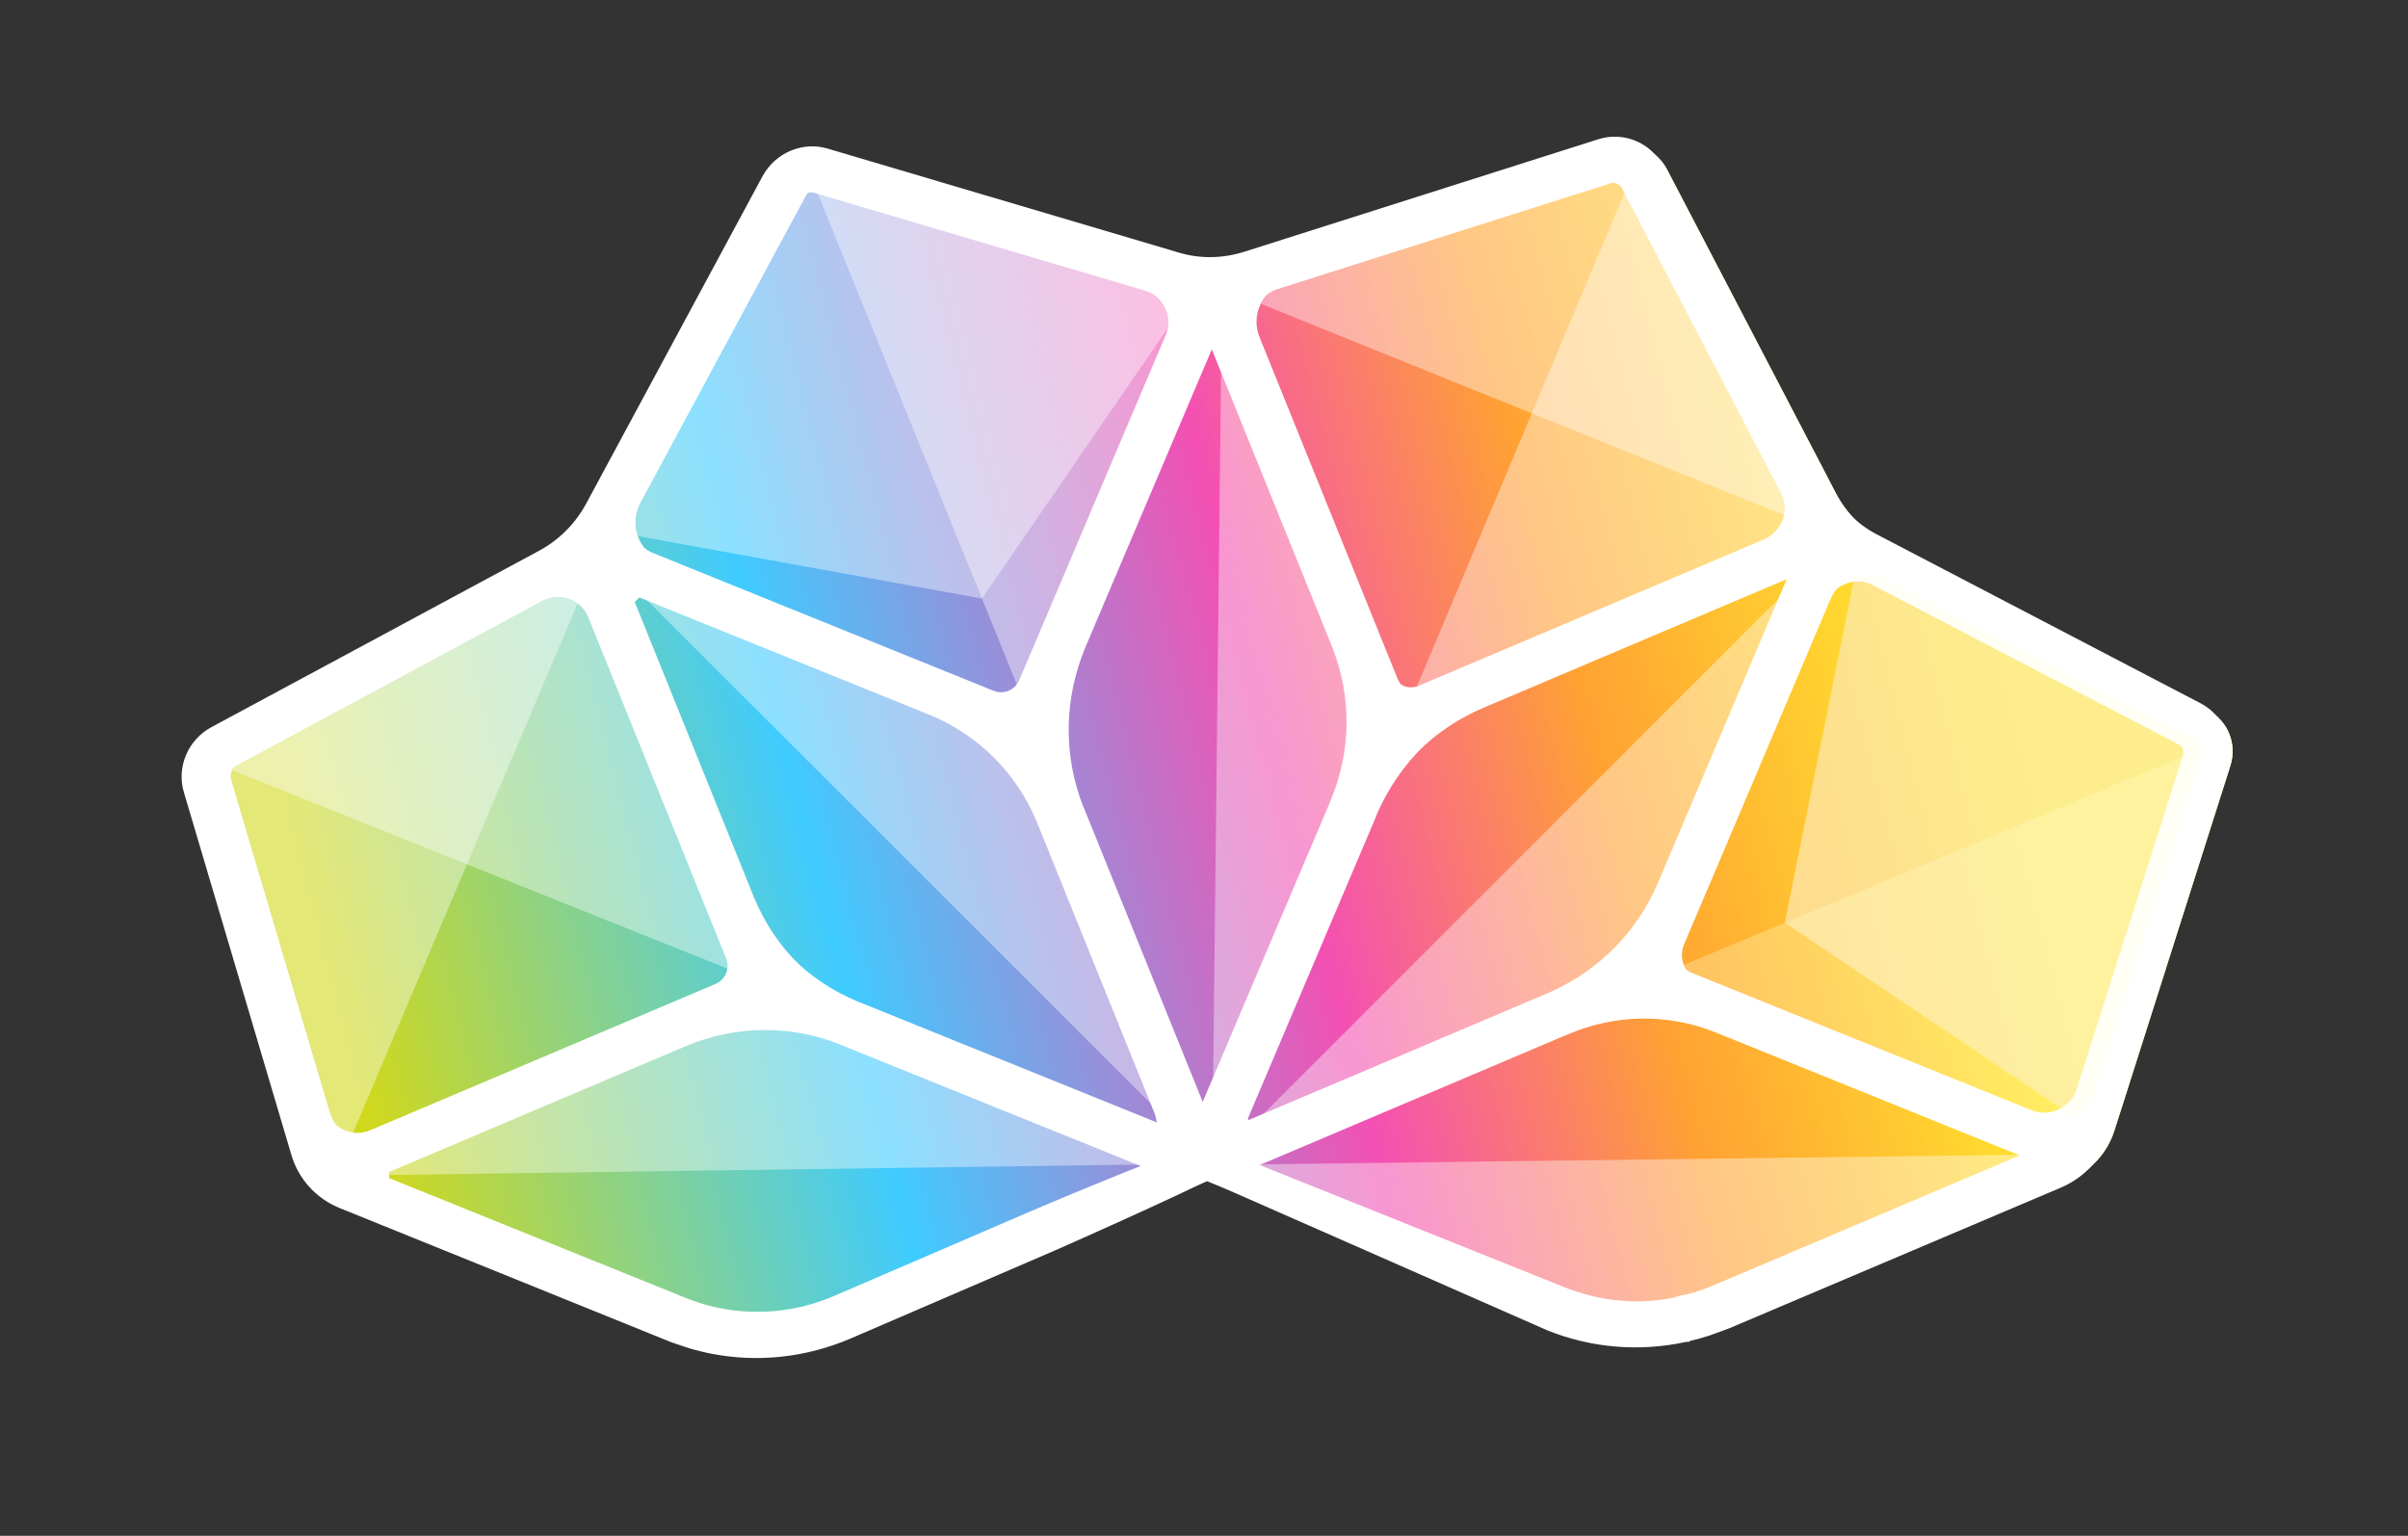 <svg width="58" height="37" viewBox="0 0 58 37" fill="none" xmlns="http://www.w3.org/2000/svg">
<rect x="0" y="0" width="58" height="37" fill="#333333" stroke="none"/>
<path opacity="0.4" d="M50.732 27.663C50.684 27.62 50.635 27.578 50.59 27.537L50.779 27.578C50.766 27.609 50.749 27.636 50.732 27.663Z" fill="white"/>
<path d="M49.847 28.425L49.815 28.436L49.741 28.473L41.858 31.816C41.776 31.85 41.691 31.881 41.606 31.912C41.568 31.928 41.525 31.94 41.481 31.957C41.44 31.971 41.399 31.985 41.361 31.996C41.298 32.016 41.238 32.033 41.175 32.053C41.153 32.059 41.134 32.067 41.115 32.07C41.036 32.09 40.956 32.11 40.88 32.127C40.877 32.13 40.872 32.13 40.872 32.13C39.778 32.374 38.65 32.287 37.604 31.864L37.585 31.857L32.919 29.988L32.689 29.896L29.07 28.453L25.596 29.948L24.554 30.399L20.686 32.067C19.631 32.515 18.5 32.629 17.414 32.414C17.411 32.411 17.406 32.411 17.403 32.408C17.325 32.396 17.246 32.378 17.17 32.357C17.148 32.352 17.126 32.346 17.105 32.341C17.045 32.325 16.985 32.31 16.923 32.292C16.882 32.279 16.842 32.265 16.801 32.252C16.758 32.236 16.72 32.226 16.676 32.21C16.595 32.184 16.511 32.15 16.43 32.118L9.854 29.459L8.576 28.941L8.522 28.92C8.013 28.714 7.626 28.288 7.469 27.757L7.249 27.019L7.213 26.895L4.882 19.028C4.728 18.51 4.966 17.944 5.454 17.683L12.002 14.156L12.923 13.661L13.355 13.427C13.859 13.154 14.275 12.739 14.551 12.232L14.79 11.788L15.299 10.838L18.806 4.33C19.07 3.845 19.634 3.604 20.152 3.759L27.359 5.893L28.135 6.123L28.62 6.267C29.163 6.429 29.748 6.42 30.294 6.244L30.756 6.1L31.19 5.961L38.817 3.535C39.339 3.369 39.896 3.596 40.149 4.074L43.985 11.43L43.996 11.452L44.217 11.877C44.477 12.374 44.883 12.78 45.384 13.044L45.827 13.278L46.595 13.677L53.183 17.114C53.662 17.361 53.889 17.924 53.722 18.446L51.596 25.139L51.163 26.502L50.928 27.237C50.759 27.772 50.362 28.207 49.847 28.425Z" fill="url(#paint0_linear_209_394)"/>
<path d="M50.928 27.237L51.163 26.502L51.596 25.139L53.722 18.446C53.889 17.924 53.662 17.361 53.183 17.114L46.595 13.677L45.827 13.278L45.384 13.044C44.883 12.78 44.477 12.374 44.217 11.877L43.996 11.452L43.985 11.43L40.149 4.074C39.896 3.596 39.339 3.369 38.817 3.535L31.19 5.961L30.756 6.1L30.294 6.244C29.748 6.42 29.163 6.429 28.62 6.267L28.135 6.123L27.359 5.893L20.152 3.759C19.634 3.604 19.07 3.845 18.806 4.33L15.299 10.838L14.79 11.788L14.551 12.232C14.275 12.739 13.859 13.154 13.355 13.427L12.923 13.661L12.002 14.156L5.454 17.683C4.966 17.944 4.728 18.51 4.882 19.028L7.213 26.895L7.249 27.019L7.469 27.757C7.626 28.288 8.013 28.714 8.522 28.92L8.576 28.941L9.854 29.459L16.43 32.118C16.511 32.15 16.595 32.184 16.676 32.21C16.72 32.226 16.758 32.236 16.801 32.252C16.842 32.265 16.882 32.279 16.923 32.292C16.985 32.31 17.045 32.325 17.105 32.341C17.126 32.346 17.148 32.352 17.17 32.357C17.246 32.378 17.325 32.396 17.403 32.408C17.406 32.411 17.411 32.411 17.414 32.414C18.5 32.629 19.631 32.515 20.686 32.067L24.554 30.399L25.596 29.948L29.07 28.453L32.689 29.896L32.919 29.988L37.585 31.857L37.604 31.864C38.65 32.287 39.778 32.374 40.872 32.13C40.872 32.13 40.877 32.13 40.88 32.127C40.956 32.11 41.036 32.09 41.115 32.07C41.134 32.067 41.153 32.059 41.175 32.053C41.238 32.033 41.298 32.016 41.361 31.996C41.399 31.985 41.44 31.971 41.481 31.957C41.525 31.94 41.568 31.928 41.606 31.912C41.691 31.881 41.776 31.85 41.858 31.816L49.741 28.473L49.815 28.436L49.847 28.425C50.362 28.207 50.759 27.772 50.928 27.237ZM44.677 13.874C44.948 13.775 45.233 13.791 45.479 13.921L52.835 17.757C53.014 17.848 53.096 18.051 53.033 18.242L50.477 26.279C50.392 26.552 50.199 26.772 49.942 26.895C49.685 27.017 49.399 27.029 49.139 26.923L40.906 23.593C40.576 23.461 40.422 23.082 40.565 22.745L41.033 21.643C41.041 21.624 41.05 21.61 41.055 21.594L44.094 14.425C44.208 14.165 44.415 13.97 44.677 13.874ZM43.427 14.156C43.427 14.156 43.425 14.164 43.422 14.166L40.367 21.368C39.843 22.58 38.893 23.536 37.689 24.073L30.343 27.186C30.228 27.226 30.152 27.167 30.123 27.137C30.093 27.108 30.026 27.024 30.077 26.898L33.149 19.659C33.149 19.659 33.16 19.631 33.163 19.617C33.703 18.373 34.686 17.401 35.933 16.869L36.964 16.434L43.102 13.83C43.313 13.743 43.517 13.948 43.427 14.156ZM30.979 6.78L39.018 4.227C39.168 4.179 39.326 4.22 39.431 4.325C39.457 4.352 39.484 4.385 39.503 4.42L43.342 11.778C43.469 12.027 43.485 12.313 43.389 12.58C43.288 12.848 43.09 13.057 42.827 13.169L35.666 16.205L34.509 16.695C34.176 16.835 33.797 16.682 33.662 16.349L33.212 15.239C33.212 15.239 33.205 15.22 33.202 15.211L30.337 8.121C30.231 7.861 30.243 7.576 30.366 7.318C30.491 7.058 30.708 6.868 30.979 6.78ZM29.662 8.399L29.667 8.404L32.54 15.524C33.028 16.756 33.015 18.109 32.499 19.351C32.491 19.364 32.485 19.375 32.482 19.389L29.41 26.629L29.413 26.632C29.357 26.752 29.251 26.767 29.207 26.767C29.164 26.768 29.058 26.756 29.005 26.636L26.108 19.465C26.103 19.449 26.095 19.436 26.087 19.422C25.604 18.184 25.626 16.818 26.152 15.571L29.193 8.405C29.283 8.197 29.577 8.193 29.662 8.399ZM28.283 27.159C28.253 27.19 28.165 27.256 28.046 27.209L20.875 24.312C20.875 24.312 20.847 24.301 20.831 24.296C19.605 23.786 18.653 22.828 18.15 21.593L15.288 14.501L15.283 14.495C15.201 14.287 15.41 14.077 15.619 14.159C15.622 14.162 15.624 14.165 15.627 14.162L22.76 17.048C23.976 17.553 24.914 18.497 25.417 19.71C25.422 19.721 25.427 19.737 25.433 19.754L28.335 26.919C28.38 27.041 28.313 27.129 28.283 27.159ZM19.444 4.66C19.539 4.485 19.744 4.398 19.934 4.455L27.914 6.817C28.072 6.864 28.209 6.947 28.322 7.06C28.4 7.138 28.467 7.232 28.515 7.34C28.632 7.595 28.636 7.881 28.524 8.143L24.999 16.455C24.853 16.789 24.47 16.951 24.14 16.819L23.046 16.375C23.046 16.375 23.016 16.362 23 16.357L15.899 13.486C15.645 13.381 15.457 13.176 15.362 12.916C15.27 12.648 15.295 12.364 15.428 12.112L19.444 4.66ZM9.261 27.401C9.002 27.51 8.719 27.508 8.461 27.389C8.207 27.272 8.022 27.059 7.943 26.788L5.576 18.808C5.521 18.62 5.611 18.413 5.786 18.318L13.236 14.305C13.488 14.171 13.771 14.146 14.04 14.238C14.178 14.288 14.305 14.366 14.404 14.465C14.493 14.554 14.565 14.664 14.615 14.786L17.48 21.876L17.94 23.019C18.072 23.349 17.913 23.735 17.576 23.878L16.457 24.351C16.457 24.351 16.436 24.357 16.425 24.362L9.261 27.401ZM25.324 29.285L24.285 29.733C24.285 29.733 24.276 29.735 24.274 29.738L20.417 31.401C20.417 31.401 20.411 31.406 20.409 31.409C19.779 31.672 19.125 31.8 18.475 31.794C18.472 31.797 18.466 31.797 18.464 31.794C18.159 31.792 17.863 31.761 17.572 31.701C17.499 31.689 17.428 31.673 17.36 31.655C17.347 31.652 17.331 31.647 17.317 31.645C17.26 31.632 17.203 31.613 17.146 31.601C17.116 31.587 17.087 31.579 17.054 31.569C17.013 31.556 16.973 31.543 16.932 31.53C16.862 31.503 16.786 31.477 16.718 31.448L9.523 28.538C9.317 28.453 9.32 28.159 9.531 28.072L9.539 28.07L16.73 25.02C17.969 24.502 19.321 24.488 20.548 24.972C20.564 24.977 20.575 24.982 20.592 24.987L27.763 27.884L27.906 27.945C28.004 27.982 28.101 28.019 28.202 28.047L25.327 29.287L25.324 29.285ZM48.856 28.067L41.591 31.147C41.517 31.178 41.446 31.206 41.37 31.234C41.337 31.245 41.301 31.26 41.263 31.271C41.228 31.285 41.189 31.296 41.157 31.308C41.102 31.325 41.05 31.339 40.998 31.353C40.979 31.361 40.96 31.364 40.941 31.373C40.875 31.39 40.807 31.404 40.742 31.421C40.736 31.421 40.731 31.422 40.728 31.424C40.439 31.488 40.142 31.526 39.842 31.536C39.842 31.536 39.831 31.536 39.829 31.538C39.262 31.556 38.7 31.473 38.155 31.286C38.066 31.258 37.979 31.226 37.89 31.192L33.172 29.305L32.99 29.234L30.049 28.055C30.199 28.018 30.341 27.968 30.481 27.909L30.607 27.858C30.607 27.858 30.623 27.852 30.631 27.85L37.871 24.778C37.899 24.767 37.929 24.753 37.959 24.739L37.964 24.733C39.165 24.226 40.482 24.21 41.669 24.692L48.861 27.599C49.067 27.683 49.064 27.977 48.856 28.067Z" fill="white"/>
<path opacity="0.4" d="M5.623 18.47L5.546 18.536L5.584 18.552C5.595 18.524 5.609 18.494 5.623 18.47ZM50.779 27.578L50.589 27.537C50.635 27.577 50.684 27.62 50.732 27.663C50.749 27.636 50.765 27.608 50.779 27.578Z" fill="white"/>
<path opacity="0.4" d="M37.694 24.073L30.347 27.186C30.233 27.226 30.157 27.167 30.128 27.137L43.381 13.884L43.383 13.881C43.451 13.949 43.477 14.052 43.432 14.156C43.432 14.161 43.429 14.164 43.426 14.167L40.371 21.368C39.848 22.58 38.898 23.536 37.694 24.073Z" fill="white"/>
<path opacity="0.4" d="M48.861 28.067L41.596 31.147C41.522 31.178 41.451 31.206 41.375 31.234C41.342 31.245 41.306 31.26 41.268 31.271C41.233 31.285 41.194 31.296 41.162 31.308C41.107 31.325 41.055 31.339 41.003 31.353C40.984 31.361 40.965 31.364 40.946 31.373C40.88 31.39 40.812 31.404 40.747 31.421C40.744 31.424 40.736 31.422 40.733 31.424C40.444 31.488 40.147 31.526 39.847 31.536C39.842 31.536 39.836 31.536 39.834 31.538C39.267 31.556 38.705 31.473 38.16 31.286C38.071 31.258 37.984 31.226 37.895 31.192L33.177 29.305L32.995 29.234L30.054 28.055L49.016 27.815C49.023 27.915 48.973 28.019 48.861 28.067Z" fill="white"/>
<path opacity="0.4" d="M29.212 26.767L29.418 8.249C29.519 8.24 29.622 8.288 29.666 8.399L29.672 8.404L32.544 15.524C33.033 16.756 33.02 18.109 32.504 19.351C32.496 19.364 32.49 19.375 32.487 19.389L29.416 26.629L29.418 26.631C29.362 26.752 29.256 26.767 29.212 26.767Z" fill="white"/>
<path opacity="0.4" d="M28.289 27.159L15.344 14.22C15.412 14.151 15.519 14.12 15.625 14.159C15.627 14.162 15.63 14.165 15.633 14.162L22.766 17.048C23.982 17.553 24.92 18.497 25.425 19.707C25.431 19.718 25.436 19.735 25.441 19.751L28.343 26.916C28.388 27.038 28.322 27.126 28.291 27.157L28.289 27.159Z" fill="white"/>
<path opacity="0.4" d="M28.204 28.045L9.373 28.306C9.374 28.208 9.427 28.112 9.533 28.07L9.542 28.067L16.732 25.018C17.971 24.5 19.324 24.486 20.551 24.969C20.567 24.975 20.578 24.98 20.594 24.985L27.765 27.882L27.909 27.943C28.006 27.98 28.104 28.017 28.204 28.045Z" fill="white"/>
<path opacity="0.4" d="M8.462 27.388C8.207 27.272 8.022 27.059 7.944 26.788L5.576 18.807C5.553 18.723 5.557 18.634 5.585 18.552L5.547 18.536L5.624 18.469C5.663 18.409 5.718 18.354 5.786 18.318L5.852 18.284L13.236 14.305C13.488 14.171 13.771 14.146 14.04 14.238L11.259 20.794L11.248 20.821L8.462 27.388Z" fill="white"/>
<path opacity="0.4" d="M43.389 12.58L36.895 9.958L30.366 7.318C30.491 7.058 30.708 6.867 30.979 6.78L39.018 4.226C39.114 4.195 39.214 4.202 39.298 4.242C39.35 4.26 39.393 4.287 39.43 4.325C39.457 4.352 39.487 4.381 39.503 4.419L43.342 11.778C43.469 12.027 43.485 12.312 43.389 12.58Z" fill="white"/>
<path opacity="0.4" d="M17.94 23.503L11.248 20.821L5.585 18.551L5.547 18.535L5.624 18.469L5.852 18.284L13.236 14.304C13.488 14.171 13.771 14.146 14.04 14.238C14.178 14.288 14.305 14.365 14.404 14.464C14.493 14.553 14.565 14.664 14.615 14.786L17.48 21.876L17.94 23.019C18.006 23.178 18.002 23.35 17.94 23.503Z" fill="white"/>
<path opacity="0.4" d="M43.389 12.58C43.288 12.848 43.09 13.057 42.827 13.169L35.666 16.205L34.509 16.695C34.359 16.759 34.198 16.764 34.055 16.714L36.895 9.958L39.298 4.242C39.35 4.261 39.393 4.287 39.431 4.325C39.458 4.352 39.487 4.381 39.503 4.419L43.342 11.778C43.469 12.027 43.485 12.312 43.389 12.58Z" fill="white"/>
<path opacity="0.4" d="M23.652 14.42L15.362 12.916C15.27 12.648 15.295 12.365 15.428 12.113L19.445 4.66C19.486 4.581 19.55 4.523 19.626 4.484L19.711 4.453C19.785 4.433 19.861 4.432 19.934 4.455L27.914 6.817C28.072 6.864 28.209 6.947 28.322 7.06C28.4 7.138 28.467 7.232 28.515 7.341L23.652 14.42Z" fill="white"/>
<path opacity="0.4" d="M50.477 26.278C50.392 26.552 50.199 26.772 49.941 26.894L42.995 22.229L42.993 22.226L44.676 13.874C44.947 13.775 45.233 13.791 45.479 13.921L52.834 17.757C52.945 17.813 53.018 17.913 53.044 18.027C53.059 18.097 53.055 18.171 53.033 18.242L50.477 26.278Z" fill="white"/>
<path opacity="0.4" d="M50.477 26.278C50.392 26.552 50.199 26.772 49.941 26.894L42.995 22.229L42.993 22.226L44.676 13.874C44.947 13.775 45.233 13.791 45.479 13.921L52.834 17.757C52.945 17.813 53.018 17.913 53.044 18.027C53.059 18.097 53.055 18.171 53.033 18.242L50.477 26.278Z" fill="#FAD9A1"/>
<path opacity="0.4" d="M24.624 16.814L23.651 14.42L19.626 4.484L19.711 4.453C19.784 4.433 19.86 4.432 19.934 4.456L27.914 6.817C28.071 6.864 28.209 6.947 28.322 7.06C28.4 7.138 28.467 7.233 28.515 7.341C28.631 7.595 28.636 7.881 28.524 8.143L24.998 16.456C24.923 16.628 24.785 16.755 24.624 16.814Z" fill="white"/>
<path opacity="0.4" d="M49.942 26.895C49.685 27.018 49.399 27.029 49.139 26.924L40.906 23.593C40.741 23.527 40.62 23.401 40.559 23.247L42.993 22.227L42.996 22.23L53.044 18.027C53.06 18.098 53.056 18.172 53.033 18.242L50.477 26.279C50.392 26.552 50.199 26.772 49.942 26.895Z" fill="#FFFACC" fill-opacity="0.79"/>
<path d="M50.841 27.294L53.635 18.504C53.833 17.892 53.568 17.236 53.006 16.944L45.206 12.874C44.736 12.629 44.359 12.252 44.12 11.787L40.053 3.985C39.989 3.866 39.911 3.766 39.819 3.675C39.481 3.336 38.973 3.204 38.493 3.356L29.97 6.065C29.451 6.229 28.909 6.238 28.408 6.089L19.939 3.581C19.337 3.398 18.675 3.678 18.367 4.245L14.111 12.147C13.852 12.62 13.467 13.006 12.996 13.262L5.094 17.517C4.527 17.821 4.247 18.483 4.43 19.09L7.017 27.819C7.184 28.399 7.617 28.876 8.18 29.103L16.174 32.338C16.229 32.359 16.285 32.377 16.331 32.391L16.597 32.48C16.646 32.496 16.698 32.509 16.757 32.524L16.89 32.558C16.928 32.569 16.971 32.579 17.012 32.587L17.105 32.607C18.239 32.833 19.408 32.708 20.489 32.246L25.393 30.132C25.533 30.073 29.541 28.295 29.599 28.156C29.655 28.019 29.148 28.258 29.092 28.125C29.042 27.987 28.925 27.674 28.789 27.621C28.654 27.569 25.115 29.055 24.981 29.114L20.011 31.255C19.423 31.494 18.817 31.61 18.208 31.601L18.137 31.602C17.878 31.596 17.609 31.57 17.338 31.513C17.267 31.498 17.202 31.488 17.129 31.469L17.015 31.438C16.988 31.433 16.969 31.425 16.947 31.42L16.907 31.407C16.907 31.407 16.874 31.396 16.85 31.388L16.674 31.328C16.63 31.312 16.587 31.296 16.541 31.278L9.194 28.31L16.526 25.199C17.711 24.703 19.017 24.687 20.201 25.149L20.241 25.168L27.561 28.125C28.42 28.471 29.411 28.46 30.278 28.093L37.767 24.917C38.918 24.427 40.181 24.412 41.324 24.872L48.649 27.835L41.193 30.999C41.141 31.019 41.089 31.038 41.04 31.055L40.917 31.098C40.917 31.098 40.89 31.109 40.841 31.126L40.693 31.166L40.385 31.232L40.366 31.251L40.338 31.257C40.093 31.309 39.837 31.339 39.575 31.348L39.442 31.352C38.936 31.353 38.431 31.271 37.946 31.106C37.864 31.08 37.777 31.048 37.696 31.016L29.875 27.88C29.615 27.775 29.229 27.892 29.092 28.125C28.956 28.347 28.74 28.123 28.917 28.3C28.971 28.354 28.984 28.411 29.052 28.434L37.259 32.045C38.324 32.476 39.484 32.573 40.611 32.328L40.685 32.325L40.701 32.308L40.77 32.288C40.8 32.28 40.835 32.271 40.862 32.266C40.887 32.263 40.911 32.254 40.958 32.24L41.182 32.172C41.209 32.161 41.239 32.152 41.275 32.138L41.485 32.062C41.543 32.042 41.603 32.02 41.657 31.998L49.644 28.609C50.218 28.363 50.654 27.884 50.841 27.294ZM30.762 6.967L38.801 4.414C38.889 4.391 38.97 4.417 39.045 4.493L39.058 4.517L42.894 11.873C43.001 12.067 43.017 12.299 42.941 12.514C42.857 12.733 42.697 12.904 42.486 12.996L34.169 16.522C34.057 16.569 33.931 16.571 33.815 16.526C33.758 16.502 33.709 16.47 33.666 16.427C33.626 16.387 33.591 16.335 33.568 16.279L30.243 8.051C30.161 7.837 30.169 7.609 30.267 7.403C30.37 7.192 30.546 7.038 30.762 6.967ZM19.343 4.753C19.393 4.66 19.497 4.615 19.603 4.644L27.586 7.003C27.808 7.071 27.978 7.224 28.068 7.43C28.163 7.63 28.169 7.861 28.076 8.077L24.551 16.384C24.447 16.622 24.177 16.737 23.944 16.647L15.708 13.314C15.611 13.272 15.527 13.215 15.454 13.143C15.374 13.062 15.315 12.965 15.273 12.851C15.202 12.637 15.221 12.414 15.327 12.206L19.343 4.753ZM17.236 23.704L8.921 27.227C8.71 27.32 8.479 27.314 8.273 27.213C8.187 27.176 8.111 27.123 8.047 27.058C7.958 26.969 7.891 26.859 7.857 26.731L5.487 18.754C5.459 18.653 5.512 18.541 5.605 18.491L13.055 14.478C13.26 14.369 13.483 14.35 13.697 14.421C13.912 14.497 14.073 14.648 14.166 14.862L17.493 23.097C17.586 23.333 17.471 23.604 17.236 23.704ZM20.689 24.139L20.654 24.126C20.058 23.877 19.532 23.527 19.093 23.089C18.655 22.651 18.299 22.119 18.056 21.523L15.244 14.547L15.399 14.393L22.41 17.229C23.574 17.715 24.486 18.627 24.97 19.794L27.824 26.857L27.866 27.041L20.689 24.139ZM26.025 19.411C26.014 19.39 26.004 19.363 25.998 19.352C25.531 18.146 25.558 16.834 26.059 15.645L29.159 8.344L32.093 15.602C32.557 16.783 32.547 18.084 32.057 19.268C32.043 19.298 32.035 19.312 32.035 19.323L28.937 26.62L26.025 19.411ZM37.343 23.899L29.956 27.033L33.075 19.68C33.593 18.491 34.537 17.557 35.733 17.05L43.035 13.953L39.922 21.299C39.42 22.456 38.506 23.382 37.343 23.899ZM49.59 26.721C49.388 26.827 49.157 26.833 48.943 26.751L40.71 23.421C40.65 23.394 40.604 23.359 40.561 23.316C40.521 23.276 40.489 23.227 40.468 23.173C40.42 23.059 40.422 22.934 40.472 22.819L44 14.505C44.087 14.294 44.255 14.137 44.468 14.058C44.687 13.979 44.921 13.993 45.115 14.099L52.477 17.935C52.501 17.943 52.52 17.962 52.531 17.973C52.587 18.029 52.605 18.113 52.583 18.19L50.021 26.232C49.984 26.355 49.917 26.464 49.827 26.555C49.752 26.63 49.675 26.685 49.59 26.721Z" fill="white"/>
<path opacity="0.38" d="M50.452 26.315C50.367 26.588 50.174 26.808 49.916 26.93L42.97 22.265L42.968 22.262L44.651 13.91C44.922 13.811 45.208 13.827 45.454 13.957L52.81 17.793C52.92 17.849 52.993 17.949 53.019 18.063C53.034 18.134 53.031 18.207 53.008 18.278L50.452 26.315Z" fill="#FFFA87" fill-opacity="0.19"/>
<defs>
<linearGradient id="paint0_linear_209_394" x1="52.199" y1="11.811" x2="6.072" y2="23.655" gradientUnits="userSpaceOnUse">
<stop offset="0.1" stop-color="#FFF42F"/>
<stop offset="0.312" stop-color="#FFA232"/>
<stop offset="0.469" stop-color="#F450B2"/>
<stop offset="0.71" stop-color="#3FCBFF"/>
<stop offset="0.96" stop-color="#D0D81D"/>
</linearGradient>
</defs>
</svg>

